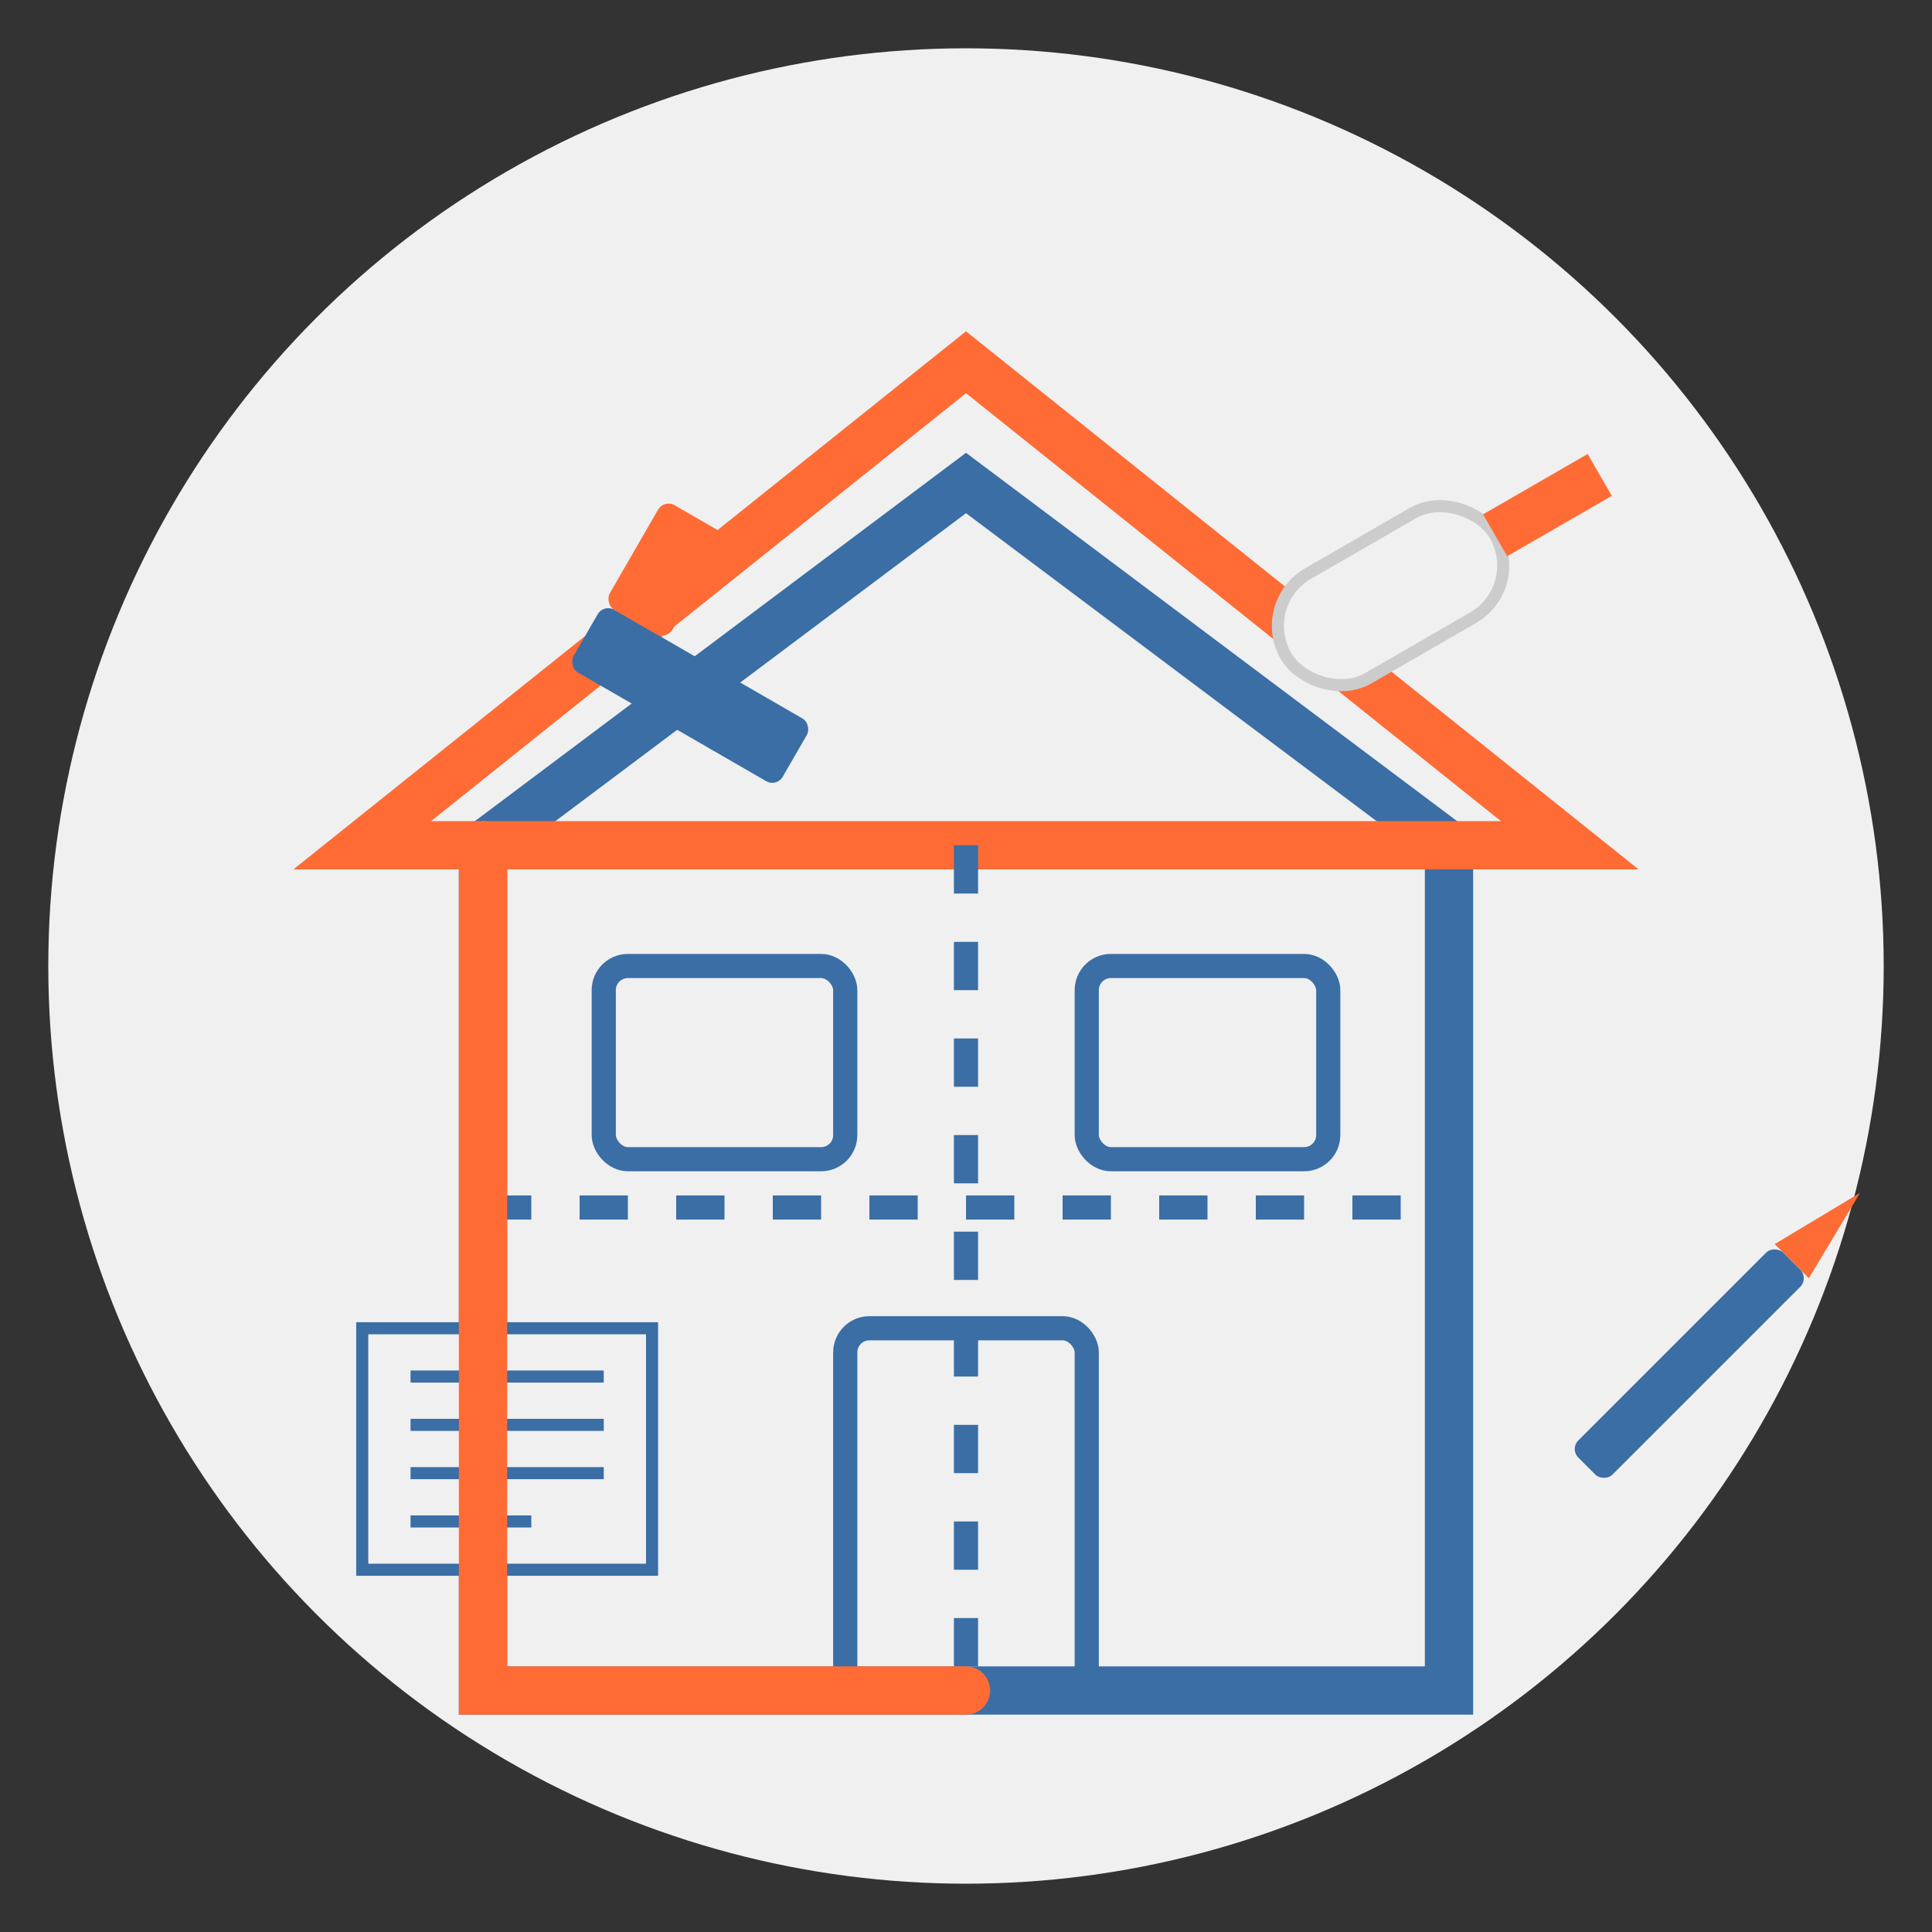 <svg xmlns="http://www.w3.org/2000/svg" width="80" height="80" viewBox="0 0 80 80">
  <rect x="0" y="0" width="80" height="80" fill="#333333" stroke="none"/>
  <defs>
    <style>
      .primary { fill: #3a6ea5; }
      .accent { fill: #ff6b35; }
      .light { fill: #f0f0f0; }
    </style>
  </defs>
  
  <!-- Background Circle -->
  <circle cx="40" cy="40" r="38" class="light" />
  
  <!-- Complete Reconstruction Icon -->
  <g transform="translate(10, 10)">
    <!-- House Base Outline -->
    <path d="M30,10 L10,25 L10,60 L50,60 L50,25 Z" fill="none" stroke="#3a6ea5" stroke-width="2" />
    
    <!-- Roof -->
    <polygon points="5,25 30,5 55,25" fill="none" stroke="#ff6b35" stroke-width="2" />
    
    <!-- Internal Wall Structure -->
    <line x1="10" y1="40" x2="50" y2="40" stroke="#3a6ea5" stroke-width="1" stroke-dasharray="2" />
    <line x1="30" y1="25" x2="30" y2="60" stroke="#3a6ea5" stroke-width="1" stroke-dasharray="2" />
    
    <!-- Door -->
    <rect x="25" y="45" width="10" height="15" rx="1" fill="none" stroke="#3a6ea5" stroke-width="1" />
    
    <!-- Windows -->
    <rect x="15" y="30" width="10" height="8" rx="1" fill="none" stroke="#3a6ea5" stroke-width="1" />
    <rect x="35" y="30" width="10" height="8" rx="1" fill="none" stroke="#3a6ea5" stroke-width="1" />
    
    <!-- Renovation Elements -->
    <g>
      <!-- Paint Roller -->
      <g transform="translate(42, 15) rotate(-30)">
        <rect x="0" y="0" width="10" height="5" rx="2.5" class="light" stroke="#ccc" stroke-width="0.5" />
        <rect x="10" y="1.5" width="5" height="2" class="accent" />
      </g>
      
      <!-- Hammer -->
      <g transform="translate(15, 15) rotate(30)">
        <rect x="0" y="0" width="10" height="3" class="primary" rx="0.5" />
        <rect x="0" y="-5" width="3" height="5" class="accent" rx="0.5" />
      </g>
      
      <!-- Screwdriver -->
      <g transform="translate(55, 50) rotate(-45)">
        <rect x="0" y="0" width="12" height="2" class="primary" rx="0.5" />
        <polygon points="12,0 12,2 16,1" class="accent" />
      </g>
      
      <!-- Blueprint -->
      <g transform="translate(5, 45)">
        <rect x="0" y="0" width="12" height="10" fill="#f0f0f0" stroke="#3a6ea5" stroke-width="0.5" />
        <line x1="2" y1="2" x2="10" y2="2" stroke="#3a6ea5" stroke-width="0.5" />
        <line x1="2" y1="4" x2="10" y2="4" stroke="#3a6ea5" stroke-width="0.5" />
        <line x1="2" y1="6" x2="10" y2="6" stroke="#3a6ea5" stroke-width="0.5" />
        <line x1="2" y1="8" x2="7" y2="8" stroke="#3a6ea5" stroke-width="0.5" />
      </g>
    </g>
    
    <!-- Progress Indication -->
    <path d="M10,25 L10,60 L30,60" fill="none" stroke="#ff6b35" stroke-width="2" stroke-linecap="round" />
  </g>
</svg>
